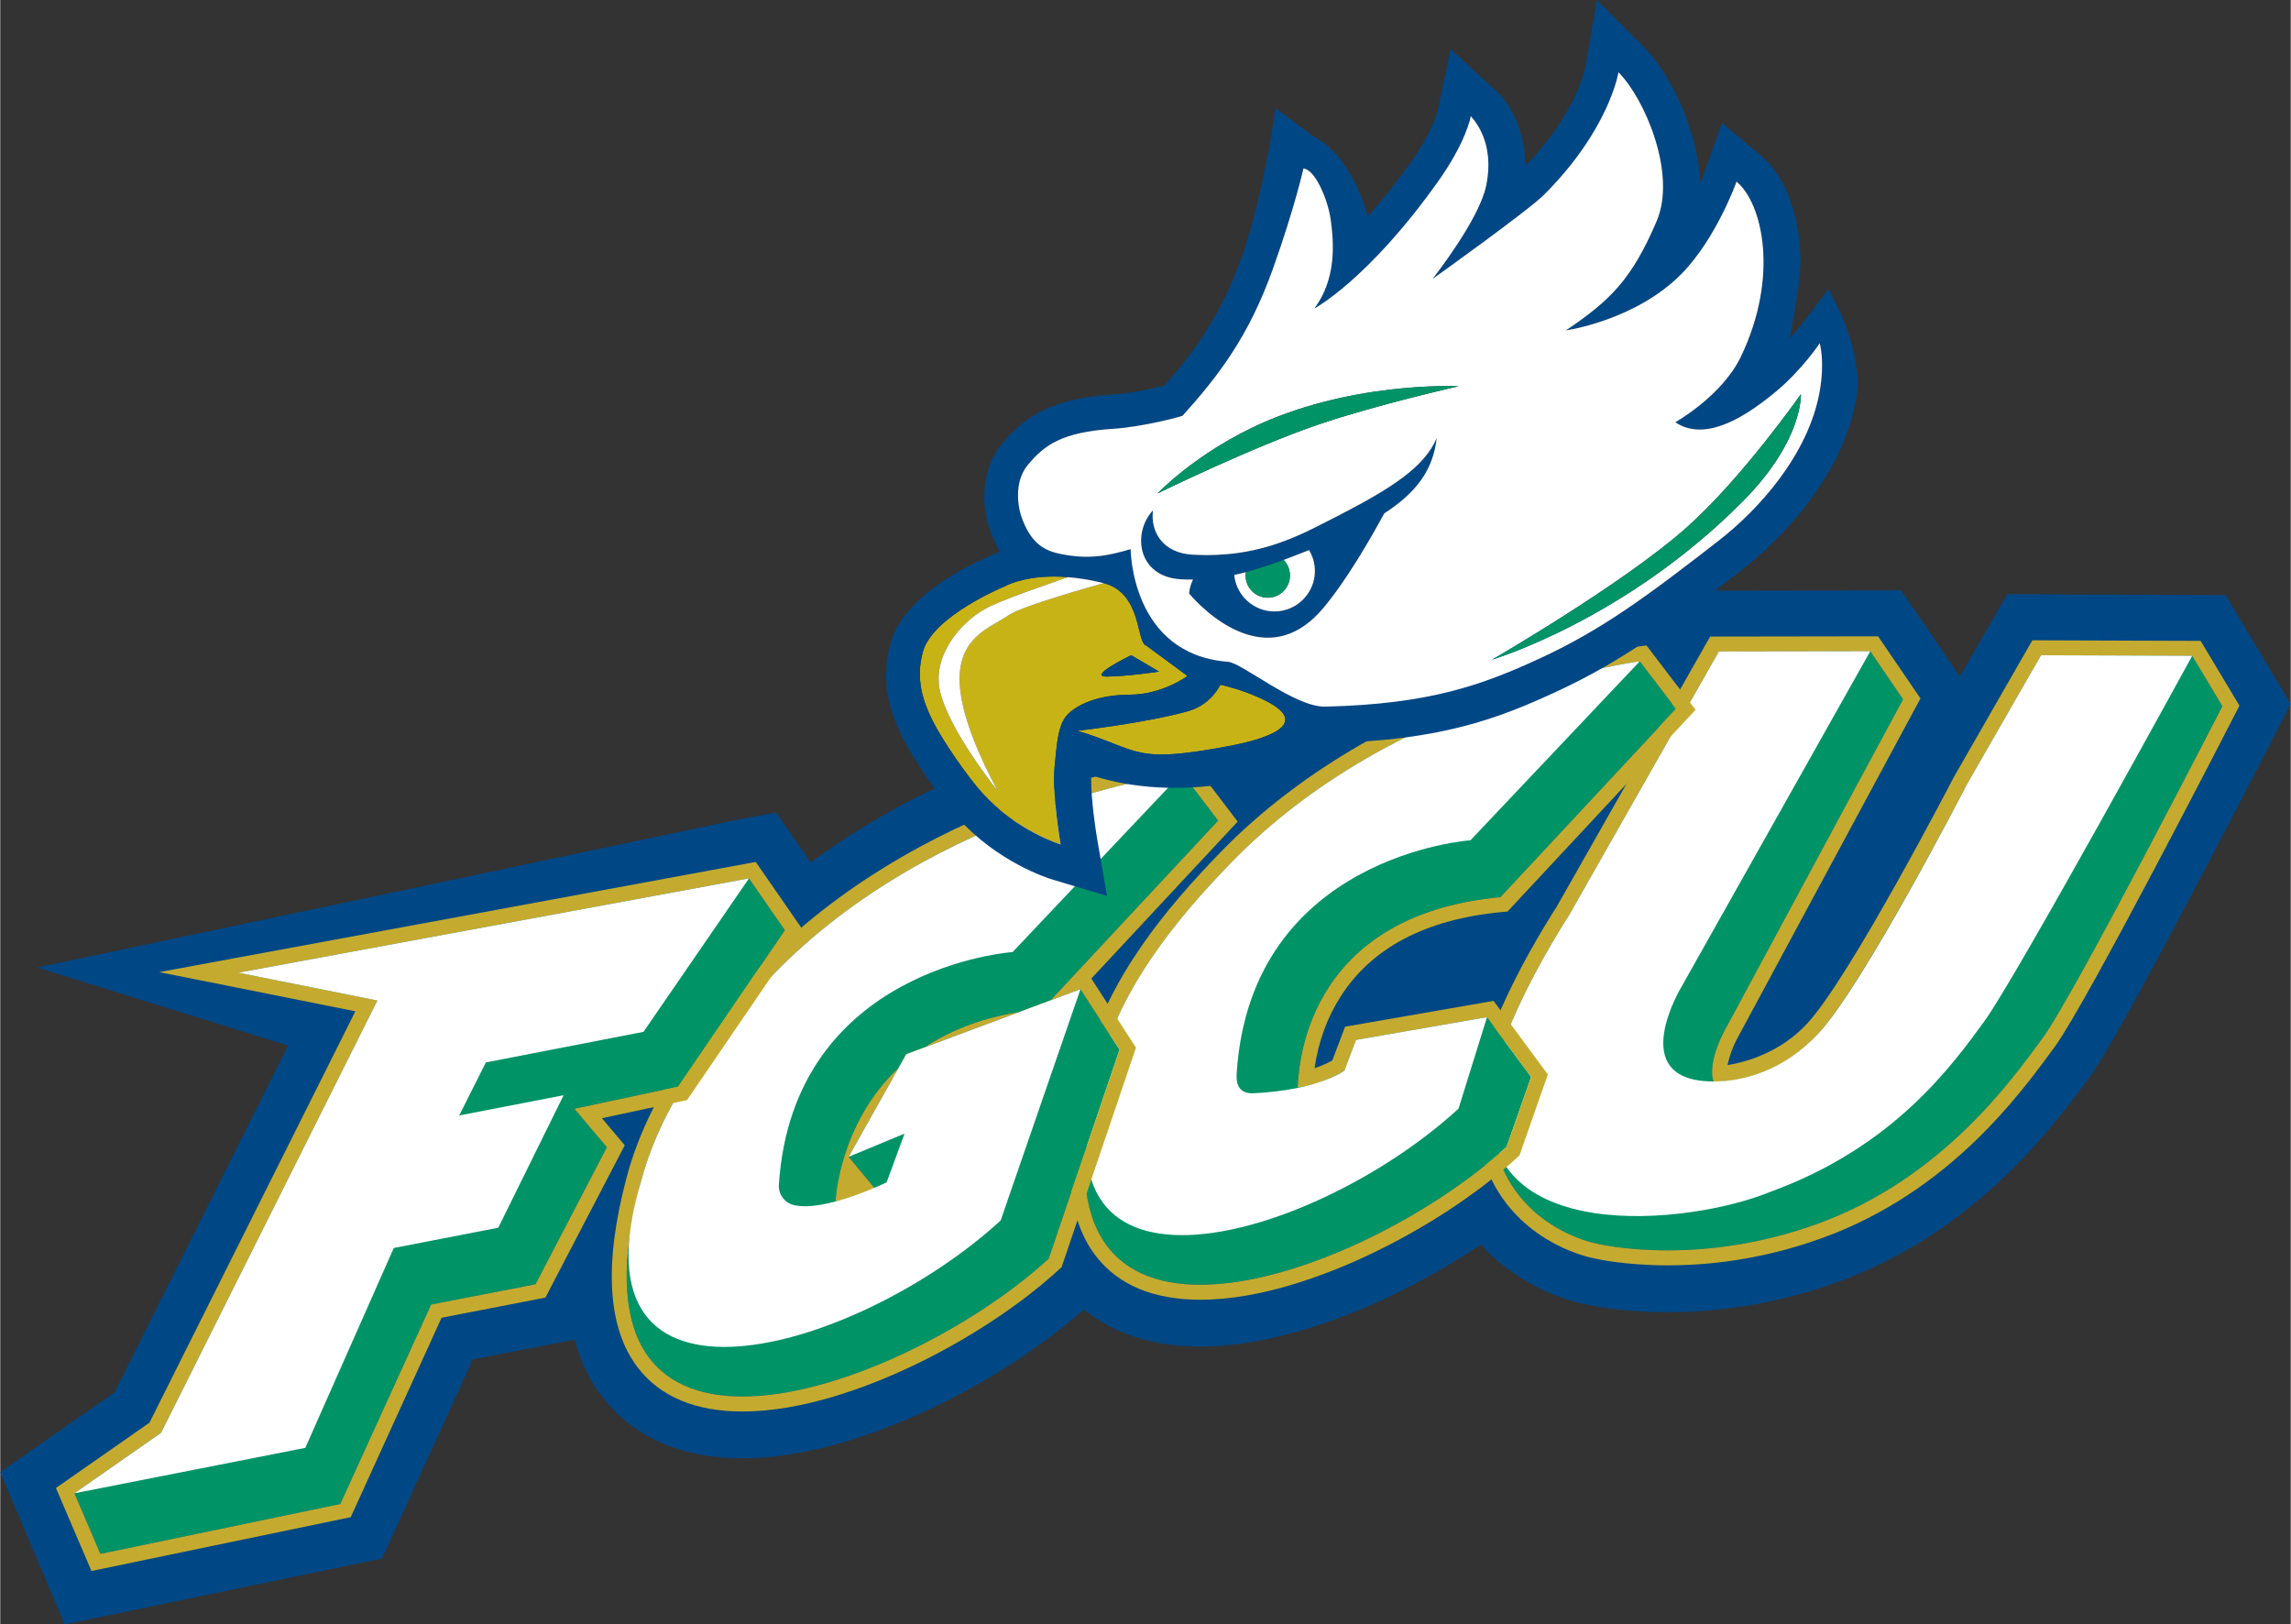 <svg height="266.268" viewBox="0 0 1162.55 824.42" width="375.562" xmlns="http://www.w3.org/2000/svg"><rect x="0" y="0" width="1162.55" height="824.42" fill="#333333" stroke="none"/><path d="m1010.49 315.79 7.84-13.67h-.04l-8.78 15.31-14.85 25.87.02.03z" fill="#034a9b"/><path d="m1153.9 342.77-15.33-25.56-8.8-14.7h-.02s-.32-.53-.32-.53l-15.9-.06-78.51-.28-16.38-.06-.31.54-7.85 13.67-15.81 27.54-.02-.03-3.77-5.52-17.66-25.86-8.41-12.31-14.91.02-78.55.11h-1s-1.33 0-1.33 0l-14.05.02-5.09 8.96-4.51-5.92-16.12 2.06-.89.11c-.35.04-34.72 4.57-79.69 20.77-43.08 15.52-81.81 36.69-114.05 62.14l-11.78-15.44-9.86-12.92-16.12 2.06-.89.11c-.32.04-34.6 4.53-79.69 20.77-12.96 4.67-25.49 9.88-37.61 15.53-.18.09-.37.17-.55.25-24.24 11.35-46.67 24.6-66.81 39.45l-6.35-9.19-11.19-16.13-19.29 3.56-355.73 75.07 127.3 39.63-88.13 176.08-57.92 40.4 32.69 77.31 24.3-5.05 121.74-25.28 15.07-3.14 6.39-14 39.65-87.03 37.61-7.31 14.07-2.73c2.95 11.01 7.63 20.72 14.05 29.07 10.93 14.22 32.15 31.17 71.14 31.17 57.94 0 131.62-38.48 173.29-75.55 12.44 10.14 31.22 18.82 59.11 18.82 45.41 0 100.54-23.65 142.31-51.74 3.82 4.16 7.76 7.72 11.58 10.71 17.28 13.59 34.71 18.12 39.86 19.23 4.1.98 20.07 4.36 43.46 4.36 29.44 0 58.59-5.18 86.64-15.39 70.17-25.54 110.23-80.31 127.33-103.7l.98-1.3c16.6-22.7 101-187.78 101-187.78l.27-.53-8.65-14.46z" fill="#004785"/><path d="m872.31 330.63 76.82-.11 16.65 24.39c-9.21 17.02-91.12 169.1-91.12 169.1s-8.25 15.44-5.11 24.84c0 0 30.65.12 53.28-24.37s75.49-126.62 75.49-126.62l37.5-65.32 76.72.27 15.32 25.57s-75.05 146.31-91.08 168.21c-16.04 21.9-51.46 71.59-114.19 94.42s-113.09 9.94-113.09 9.94-56.41-10.88-52.83-75.05c2.04-34.09 39.63-91.51 39.63-91.51l76-133.76z" fill="#009366"/><path d="m949.13 330.52 16.65 24.39c-9.21 17.02-91.12 169.1-91.12 169.1s-8.25 15.44-5.11 24.84c5.32.21 30.85-.11 53.27-24.37 22.63-24.49 75.49-126.62 75.49-126.62l37.5-65.32 76.72.27 15.32 25.57s-75.05 146.31-91.08 168.21c-16.04 21.9-51.46 71.59-114.19 94.42-29.46 10.72-56.2 13.57-76.27 13.57-22.66 0-36.82-3.62-36.82-3.62s-56.41-10.88-52.83-75.05c2.04-34.09 39.63-91.51 39.63-91.51l76-133.76 76.82-.11m4-7.59h-4.01s-76.82.12-76.82.12h-4.41s-2.18 3.84-2.18 3.84l-75.89 133.56c-2.89 4.44-38.63 60.02-40.72 95-2.03 36.44 14.08 57.1 27.96 68.01 14.1 11.09 28.66 14.45 30.77 14.9 1.94.48 16.34 3.81 38.5 3.81 26.76 0 53.29-4.72 78.86-14.03 63.66-23.17 99.51-72.19 116.74-95.74l.97-1.32c16.2-22.13 88.64-163.23 91.71-169.23l1.92-3.75-2.17-3.61-15.32-25.57-2.2-3.67-4.28-.02-76.72-.27-4.41-.02-2.2 3.83-37.5 65.32-.08.14-.08.15c-.52 1.01-52.65 101.5-74.33 124.96-13.7 14.83-30.95 19.64-40.5 21.19.8-4.4 2.83-9.62 4.6-12.95.8-1.49 82-152.24 91.1-169.05l2.2-4.07-2.61-3.82-16.65-24.39-2.26-3.31z" fill="#c4ab2f"/><path d="m872.31 330.63 76.82-.11-95.5 169.75s-29.84 48.58 15.92 48.58c14.95 0 35.31-5.17 53.28-24.37 22.78-24.35 75.49-126.62 75.49-126.62l37.5-65.32 76.72.27s-89.49 163.64-105.53 185.53c-16.04 21.9-45.62 63.59-108.34 86.42-41.32 17.14-149.91 28.21-141.99-48.86 2.04-34.09 39.63-91.51 39.63-91.51z" fill="#fff"/><path d="m850.53 359.73-18.39-24.1s-124.18 15.89-207.99 102.8c-26.24 27.22-55.08 61.39-66.48 104.23-45.72 171.74 134.38 106.02 206.88 39.38l12.45-35.48-22.4-30.35-66.48 11.56-5.87 15.52s-9.94 6.81-23.77 8.59c.57-5.88.8-87.03 102.93-96.58l89.12-95.59z" fill="#009366"/><path d="m832.15 335.63 18.39 24.1-89.12 95.59c-102.13 9.55-102.36 90.7-102.93 96.58 13.84-1.78 23.77-8.59 23.77-8.59l5.87-15.52 66.48-11.56 22.4 30.35-12.45 35.48c-38.2 35.11-106.27 69.97-155.45 69.97-44.15 0-73.06-28.1-51.43-109.35 11.4-42.84 40.24-77.02 66.48-104.23 83.81-86.91 207.99-102.8 207.99-102.8m3.38-8.08-4.34.56c-1.3.17-32.34 4.25-74.16 19.19-38.65 13.81-94.02 39.92-138.33 85.87-27.13 28.14-56.47 62.92-68.35 107.55-11.71 43.99-9.81 76.49 5.65 96.61 11.36 14.78 29.23 22.28 53.11 22.28 30.59 0 63.14-12.25 85.06-22.54 28.21-13.23 55.73-31.25 75.52-49.43l1.4-1.28.63-1.79 12.45-35.48 1.33-3.79-2.38-3.23-22.4-30.35-2.78-3.77-4.62.8-66.48 11.56-4.27.74-1.53 4.05-4.94 13.07c-1.86 1.04-5.02 2.62-9.03 3.97 1.92-13.31 6.28-25.41 13.01-36.05 15.84-25.07 43.45-39.61 82.06-43.22l2.87-.27 1.97-2.11 89.12-95.59 4.37-4.68-3.88-5.09-18.39-24.1-2.65-3.48z" fill="#c4ab2f"/><path d="m746.22 426.44 85.92-90.8s-124.18 15.89-207.99 102.8c-26.24 27.22-55.08 61.39-66.48 104.23-39.01 130.5 109.98 86.61 182.48 19.98l14.46-46.42-66.48 11.56-5.87 15.53s-12.86 10.02-46.98 11.57c-7.24-.24-8.04-5.46-7.72-10.32 7.22-110.54 118.66-118.12 118.66-118.12z" fill="#fff"/><path d="m618.14 416.46-18.39-24.1s-124.18 15.89-207.99 102.8c-26.24 27.22-55.08 61.39-66.48 104.23-45.72 171.74 134.38 106.02 206.88 39.38l35.94-106.05-19.84-30.7-88.41 33-29.25 52.06 12.76 15.42-19.05 6.55s2.58-87.47 104.72-97.01l89.12-95.59z" fill="#009366"/><path d="m599.76 392.36 18.39 24.1-85.06 91.23-15.61 5.83c-20.23 3.3-36.08 9.87-48.48 18.09l-9.15 3.42-3.87 6.88c-30.53 28.7-32 67.84-32 67.84 3.22-.67 13.54-3.77 19.65-6.91-.28-.34-13.04-15.75-13.04-15.75l25.38-45.18c3.85-3.62 8.17-7.09 13.02-10.3l48.48-18.09c3.7-.6 7.54-1.1 11.55-1.47l4.06-4.36 15.17-5.66 19.84 30.7-35.94 106.05c-38.2 35.11-106.27 69.97-155.45 69.97-44.15 0-73.06-28.1-51.43-109.35 11.4-42.84 40.24-77.02 66.48-104.23 83.81-86.91 207.99-102.8 207.99-102.8m3.38-8.08-4.34.56c-1.3.17-32.34 4.25-74.16 19.19-38.65 13.81-94.02 39.92-138.33 85.87-27.13 28.14-56.47 62.92-68.35 107.55-11.71 43.99-9.81 76.49 5.65 96.61 11.36 14.78 29.23 22.28 53.11 22.28 30.59 0 63.14-12.25 85.06-22.54 28.21-13.23 55.73-31.25 75.52-49.43l1.43-1.31.62-1.84 35.94-106.05 1.18-3.47-1.99-3.08-19.84-30.7-.84-1.3 69.91-74.98 4.37-4.68-3.88-5.09-18.39-24.1-2.65-3.48z" fill="#c4ab2f"/><path d="m513.84 483.17 85.92-90.8s-124.18 15.89-207.99 102.8c-26.24 27.22-55.08 61.39-66.48 104.23-39.01 130.5 109.98 86.61 182.48 19.98l40.5-117.34-88.41 33-29.25 52.06 28.37-11.78-9.1 24.73s-31.02 15.19-46.98 11.57c-4.76-1.08-8.04-5.46-7.72-10.32 7.22-110.54 118.66-118.12 118.66-118.12z" fill="#fff"/><path d="m380.02 445.8-259.17 47.86 70.58 14.11-109.81 219.41-43.99 30.69 13.18 30.76 121.76-25.28 46.12-101.27 52.96-10.28 36.23-69.54-16.47-19.54 52.63-11.19 54.19-79.42z" fill="#009366"/><path d="m380.02 445.8 18.22 26.31-54.19 79.41-52.63 11.19 16.47 19.54-36.23 69.54-52.96 10.28-46.13 101.26-121.75 25.29-13.18-30.76 43.99-30.7 109.82-219.41-70.58-14.1 259.17-47.86m3.45-8.35-4.82.89-259.17 47.86-38.81 7.17 38.7 7.73 60.84 12.16-104.51 208.8-42.41 29.59-5.06 3.53 2.43 5.68 13.18 30.76 2.44 5.7 6.07-1.26 121.75-25.29 3.77-.78 1.59-3.5 44.51-97.71 49.12-9.53 3.59-.7 1.69-3.25 36.23-69.54 2.35-4.51-3.28-3.89-8.32-9.86 40.25-8.56 2.97-.63 1.71-2.51 54.19-79.41 2.94-4.31-2.97-4.29-18.22-26.31-2.79-4.03z" fill="#c4ab2f"/><path d="m380.02 445.8-259.17 47.86 70.58 14.11-109.81 219.41-43.99 30.69 117.21-23.07 44.9-101.43 53.03-10.29 33.17-67.24-53 10.28 13.54-26.93 80-15.52z" fill="#fff"/><path d="m561.52 343.36c-9.99 0 12.49-10.83 12.49-10.83l14.15 8.33s-16.65 2.5-26.64 2.5m-93.26-12.49c-3.74 13.74 0 24.99 4.99 34.97 5 10 17.36 27.94 25.25 36.69 17.5 19.38 39.7 26.04 39.7 26.04s-4.45-25.53-3.07-39.37c1.18-11.72 1.67-21.64 6.67-26.65 4.99-4.99 15.26-9.95 31.63-9.99 16.39-.04 29.16-9.48 29.16-9.48l-21.09-15.54c-4.98-1.66-1.95-26.51-21.44-31.59-3.01.83-41.1 11.39-48.09 16.18-14.57 9.99-44.97 15.4-5.82 89.09 0 0-24.51-30.25-29.15-50.37-4.14-17.97 10.3-34.76 22.48-41.64 8.63-4.87 30.49-12.02 42.34-16.3-2.4-.19-4.72-.31-6.86-.31-16.59 0-25.07 4.96-25.07 4.96s-36.64 14.99-41.63 33.3" fill="#c8b317"/><path d="m643.68 356.4c-11.75-6.3-24.43-8.88-24.43-8.88s-4.45 10-16.11 13.34c-20.81 5.94-56.35 10.03-56.35 10.03 32.49 9.95 27.66 16.96 76.9 7.73 8.88-1.67 44.7-8.92 19.99-22.21" fill="#c8b317"/><g fill="#004785"><path d="m672.55 358.62c-15.49.36-42.2-22.2-49.42-22.75-49.28-3.8-49.4-57.18-49.4-57.18-11.1 3.33-21.65 5.55-36.63 2.22-8.14-1.8-14.43-6.11-18.87-18.87-1.3-3.72-4.21-17.04 3.33-26.09 8.33-10 17.2-16.66 43.3-18.32 15.76-1.01 35.06-6.42 35.24-6.62 18.05-20.03 33.62-40.23 45.81-74.43 11.1-31.08 15.55-51.07 15.55-51.07 6.1.56 12.51 16.13 13.87 26.1 1.68 12.21 2.79 29.97-8.33 44.96 0 0 27.21-14.44 62.73-64.4 14.18-19.95 16.65-32.75 16.65-33.31 0 .56 12.78 11.66 7.78 35.53-3.63 17.39-27.2 47.19-27.2 47.19s48.38-34.5 56.61-42.75c33.31-33.31 37.75-62.17 37.75-62.17 13.33 13.32 29.66 51.49 19.44 75.49-12.77 29.98-23.88 40.53-46.08 55.51 0 0 35.53-5 58.85-28.87 17.68-18.11 27.75-46.63 27.75-46.63 13.33 11.1 21.66 48.29 2.22 88.82-9.59 20.02-33.31 33.31-33.31 33.31 13.34 8.88 31.18 1.03 51.07-15.55 13.32-11.09 22.23-24.54 22.23-24.54s2.76 9.01-.02 24.54c-5.72 32.08-31.07 59.96-51.06 75.5-36.98 28.76-59.75 45.51-91.05 59.95-28.86 13.32-55.85 23.19-108.79 24.43m-48.86 19.99c-49.23 9.24-44.41 2.22-76.9-7.73 0 0 35.54-4.08 56.35-10.03 11.66-3.34 16.11-13.34 16.11-13.34s12.68 2.58 24.43 8.88c24.71 13.29-11.11 20.54-19.99 22.21m-155.43-47.74c4.99-18.31 41.63-33.3 41.63-33.3s8.48-4.96 25.07-4.96c6.59 0 14.47.8 23.58 2.98.85.18 1.18.27 1.52.37 19.48 5.08 16.46 29.93 21.44 31.59l21.09 15.54s-12.77 9.44-29.16 9.48c-16.38.04-26.64 5-31.64 9.99-4.99 5-5.49 14.93-6.67 26.65-1.38 13.84 3.07 39.37 3.07 39.37s-22.2-6.66-39.7-26.04c-7.89-8.74-20.25-26.69-25.25-36.69-4.99-9.99-8.73-21.24-4.99-34.97m473.74-128.39c3.76-21.03-9.18-46.44-10.67-49.27l-3.45-6.56-4.4 5.96c-4.86 6.59-10.49 13.73-15.15 19.17 2.51-13.77 5.39-31.96 5.39-38.23 0-23.72-7.51-44.14-20.08-54.63l-19.8-16.51-8.62 24.25-.02.06c-.34.91-1.18 3.07-2.46 6.02-.94-28.45-16.94-57.31-27.86-68.23l-24.51-24.51-5.9 34.22c-.18.96-4.66 23.28-30.35 50.02-.04-18.19-7.98-31.88-14.77-38.08l-23.22-21.21-6.49 30.87c-.1.44-2.6 10.88-13.7 26.5-7.19 10.12-14.42 19.24-21.93 27.66-.01-.08-.02-.15-.03-.23-.04-.29-7.27-30.69-28.04-40.93l-18.64-13.97-1.15 7.7c-.06.39-5.96 39.55-16.32 68.56-10.04 28.14-22.85 46.29-38.94 64.6-4.91 1.24-16.45 3.92-26.33 4.54-30.98 1.98-44.77 11.33-55.96 24.76-7.55 9.06-9.14 19.71-9.14 27.06 0 5.62.96 11.62 2.64 16.45 1.5 4.3 3.26 8.1 5.33 11.48-1.79.68-3.05 1.27-3.75 1.61-10.69 4.41-45.16 20.36-51.9 45.1-1.44 5.27-2.16 10.61-2.16 15.88 0 13.29 4.5 24 8.43 31.84 5.66 11.35 19 30.74 27.98 40.7 20.15 22.33 45.08 30.37 47.87 31.21l27.83 8.35-4.96-28.64c-.85-4.9-3.07-19.86-3.07-30.12 0-.87.02-1.69.05-2.48 14.63 4.81 40.07 9.76 74.11 3.38 22.6-4.23 35.01-10.35 40.27-20.06 2.03.29 3.92.42 5.7.38 57.87-1.35 86.73-12.61 115.91-26.07 33.79-15.6 58.25-33.86 94.53-62.08 11.52-8.95 49.71-41.65 57.73-86.52"/><path d="m664.27 279.18c1.89 3.09 2.99 6.72 2.99 10.61 0 11.32-9.21 20.53-20.53 20.53-10.65 0-19.42-8.14-20.43-18.53 2.47-.52 4.9-1.12 7.31-1.78 4.84-1.32 9.57-2.87 14.25-4.55 4.27-1.54 8.5-3.17 12.74-4.83 1.25-.49 2.47-.97 3.67-1.45m38.17-18.64c14.8-9.57 22.67-19.62 25.61-32.36.5-2.15.82-4.11 1.03-5.92-6.14 14.72-22.75 25.42-49.81 39.38-.28.15-.56.29-.85.44-1.73.88-3.49 1.79-5.3 2.7-.34.17-.68.34-1.01.51-1.85.94-3.73 1.88-5.67 2.85-1.41.7-2.81 1.37-4.2 2.02-.38.18-.77.35-1.15.52-1.03.47-2.05.93-3.07 1.37-.54.23-1.08.46-1.62.68-.55.23-1.11.46-1.66.68-.56.22-1.11.44-1.67.65-.6.23-1.2.47-1.8.69-.34.13-.68.24-1.02.36-1.77.64-3.54 1.23-5.31 1.78 0 0-.01 0-.02 0-.91.28-1.82.54-2.73.8-.18.05-.36.1-.55.15-.91.25-1.82.48-2.73.71-.17.04-.34.08-.51.12-.95.23-1.9.45-2.86.65-.09.02-.17.03-.26.05-2.27.48-4.56.88-6.89 1.21.09-.01.18-.03.27-.04-1.82.26-3.66.48-5.52.66-.09 0-.19.02-.28.03-1.88.17-3.78.3-5.71.37-3.89.15-7.9.12-12.06-.12-15.37-.87-21.4-11.97-20.02-22.5-10.7 11.47-7.86 33.75 14.19 34.99 2.08.12 4.12.14 6.13.13-1.95 4.08-1.97 7.06-1.97 7.06s36.34 45.06 68 7.47c11.8-14.01 24.09-35.36 31.01-48.12"/><path d="m561.52 343.36c9.99 0 26.64-2.5 26.64-2.5l-14.15-8.33s-22.47 10.83-12.49 10.83"/></g><path d="m506.16 401.23s-24.51-30.25-29.15-50.37c-4.14-17.97 10.29-34.76 22.48-41.64 8.63-4.87 30.49-12.02 42.33-16.3 5.02.39 10.56 1.2 16.72 2.67.85.18 1.18.27 1.52.37-3.01.83-41.1 11.39-48.09 16.18-14.57 9.99-44.97 15.4-5.82 89.09" fill="#fff"/><path d="m518.22 262.03c4.44 12.77 10.73 17.07 18.87 18.88 14.99 3.33 25.53 1.12 36.64-2.22 0 0 .12 53.38 49.4 57.18 7.23.55 33.93 23.13 49.43 22.76 52.93-1.24 79.92-11.11 108.78-24.43 31.31-14.45 54.08-31.19 91.05-59.95 19.98-15.54 45.33-43.42 51.06-75.5 2.77-15.53.02-24.53.02-24.53s-8.91 13.45-22.23 24.53c-19.9 16.58-37.75 24.44-51.07 15.55 0 0 23.71-13.28 33.31-33.3 19.43-40.53 11.11-77.72-2.22-88.83 0 0-10.08 28.52-27.75 46.63-23.32 23.87-58.84 28.87-58.84 28.87 22.19-14.99 33.31-25.53 46.08-55.51 10.23-24-6.1-62.17-19.43-75.49 0 0-4.45 28.85-37.76 62.16-8.14 8.15-55.42 41.9-56.59 42.73.72-.91 23.6-30.05 27.18-47.17 5-23.86-7.78-34.96-7.78-35.52 0 .56-2.47 13.36-16.65 33.3-35.52 49.97-62.74 64.4-62.74 64.4 11.12-14.99 10-32.76 8.32-44.96-1.35-9.97-7.76-25.54-13.87-26.1 0 0-4.43 19.98-15.54 51.06-12.19 34.2-27.75 54.4-45.81 74.43-.18.21-19.47 5.61-35.24 6.62-26.1 1.67-34.97 8.33-43.29 18.33-7.54 9.04-4.63 22.36-3.33 26.08zm238.98 72.73s65.77-37.96 98.25-66.61c28.31-24.98 58.47-68.09 58.47-68.09s1.37 23.25-29.32 54.21c-59.94 60.51-127.39 80.5-127.39 80.5zm-16.96-138.74s-41.61 9.38-71.04 19.38c-33.12 11.26-80.36 34.31-81.83 35.03.79-.83 18.13-18.7 46.86-32.8 49.81-24.42 106.01-21.6 106.01-21.6zm-155.17 62.98c-1.38 10.53 4.65 21.63 20.02 22.5 4.17.24 8.17.27 12.06.12 1.94-.08 3.84-.21 5.72-.37.09-.01.18-.02.28-.03 1.85-.17 3.7-.39 5.52-.65 1.09-.16 2.17-.34 3.25-.52.1-.02.21-.04.31-.05 1.02-.18 2.04-.39 3.05-.6.09-.02.17-.04.26-.05.96-.21 1.92-.42 2.86-.65.17-.04.35-.09.51-.13.92-.23 1.83-.46 2.74-.7.17-.05.36-.11.54-.15.91-.26 1.83-.52 2.73-.8h.02c1.78-.54 3.54-1.15 5.31-1.78.35-.13.68-.24 1.02-.37.61-.22 1.2-.46 1.8-.68.56-.22 1.12-.43 1.67-.65.55-.23 1.11-.46 1.66-.68.54-.23 1.08-.46 1.61-.69 1.03-.43 2.05-.9 3.08-1.37.38-.17.77-.35 1.15-.52 1.4-.65 2.8-1.32 4.2-2.03 1.93-.98 3.81-1.92 5.67-2.85.34-.17.67-.35 1.01-.51 1.81-.92 3.58-1.82 5.3-2.71.28-.14.56-.29.85-.43 27.07-13.96 43.67-24.67 49.82-39.38-.21 1.81-.53 3.76-1.03 5.92-2.94 12.74-10.82 22.8-25.61 32.36-6.92 12.77-19.2 34.11-31.02 48.13-31.65 37.59-68-7.47-68-7.47s.01-2.99 1.97-7.07c-2.03.01-4.05-.01-6.13-.13-22.05-1.25-24.89-23.53-14.2-34.99z" fill="#fff"/><path d="m626.3 291.79c1.01 10.38 9.79 18.53 20.43 18.53 11.31 0 20.53-9.21 20.53-20.54 0-3.88-1.09-7.51-2.98-10.61-1.21.49-2.43.98-3.67 1.45-3.98 1.56-7.97 3.1-11.99 4.56.92-.33 1.84-.65 2.76-.99 1.98 2.04 3.22 4.81 3.22 7.87 0 6.22-5.05 11.28-11.27 11.28s-11.26-5.06-11.26-11.28c0-.57.09-1.14.16-1.69-1.95.52-3.93.99-5.93 1.41z" fill="#fff"/><path d="m634.24 217.62c-29.43 14.43-46.9 32.82-46.9 32.82s48.22-23.61 81.87-35.04c29.42-10 71.03-19.38 71.03-19.38s-56.19-2.83-106 21.6" fill="#009366"/><path d="m855.45 268.14c-32.48 28.66-98.25 66.61-98.25 66.61s67.45-19.98 127.39-80.49c30.68-30.96 29.32-54.21 29.32-54.21s-30.16 43.11-58.47 68.09" fill="#009366"/><path d="m632.07 292.07c0 6.22 5.03 11.28 11.26 11.28s11.27-5.06 11.27-11.28c0-3.06-1.24-5.83-3.22-7.87-.92.34-1.84.66-2.76.99-5.39 1.89-10.84 3.62-16.37 5.14 0 .02-.01.03-.01.05-.08.55-.16 1.12-.16 1.69z" fill="#009366"/></svg>